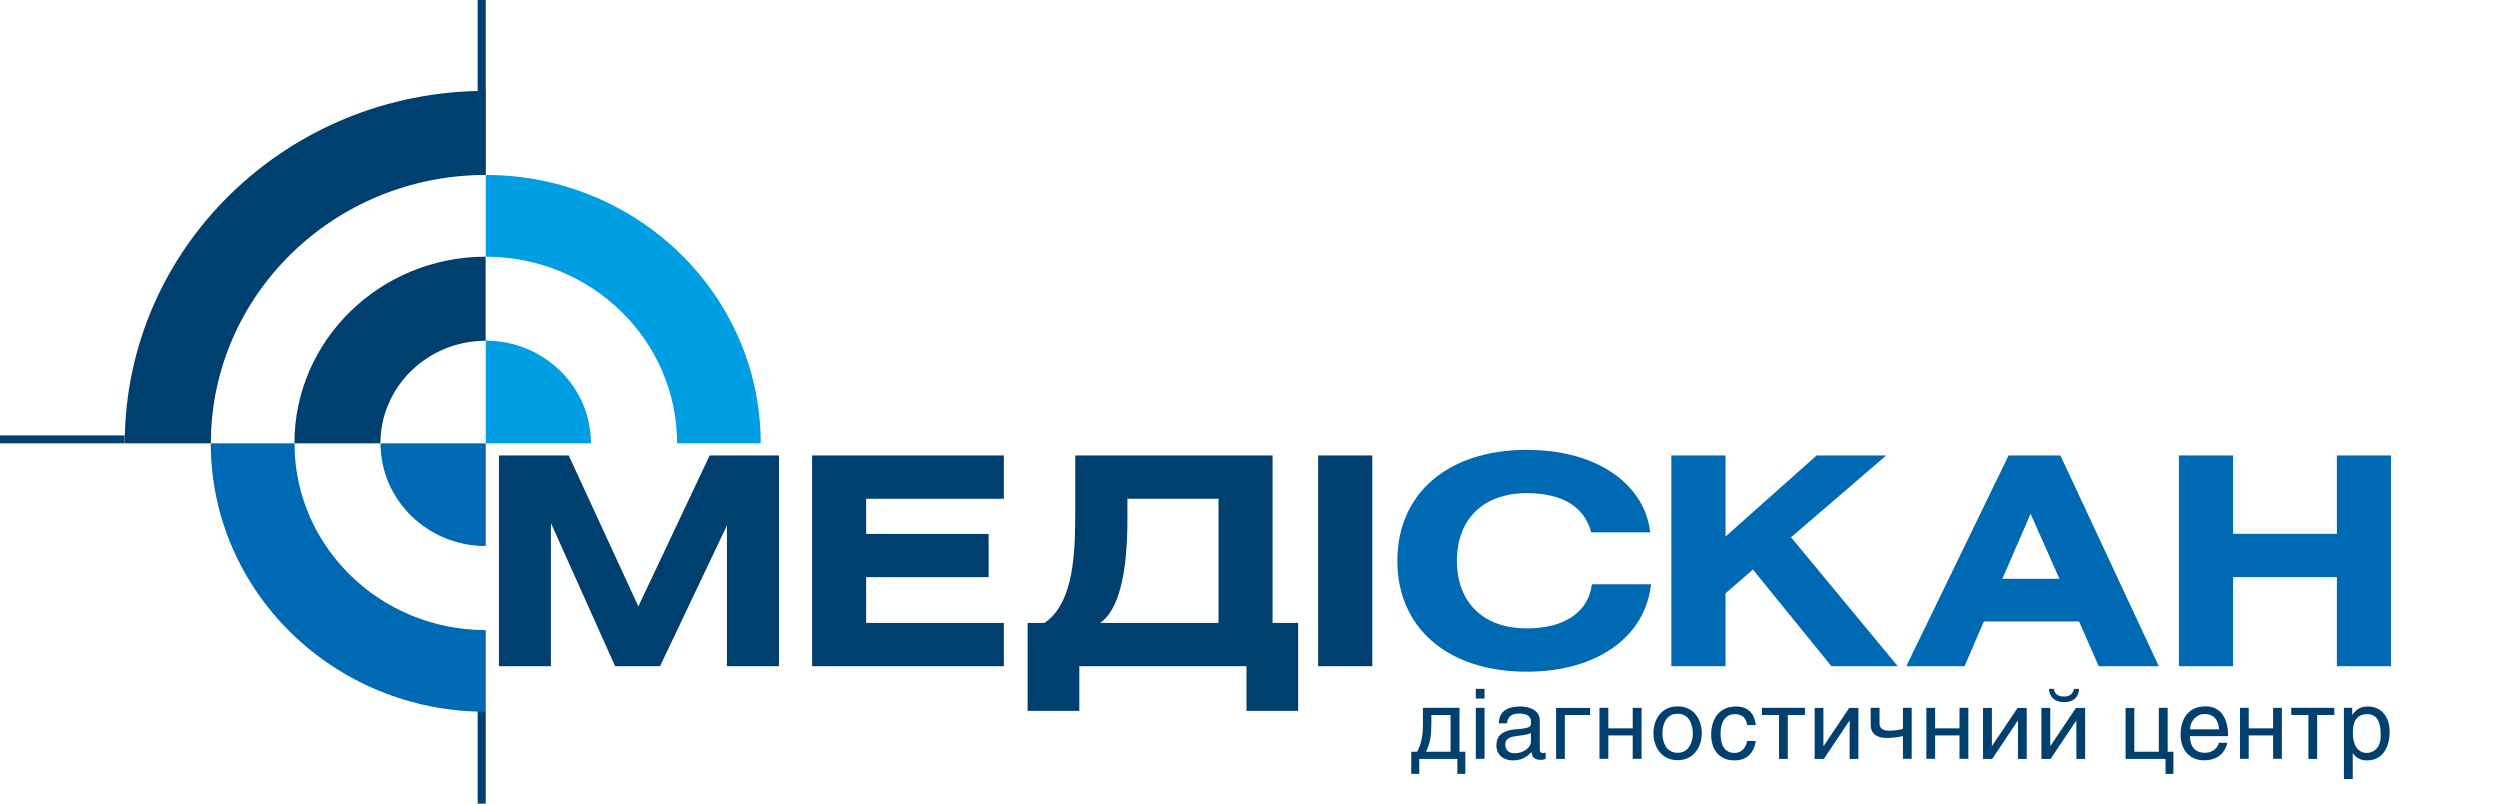 <?xml version="1.0" encoding="UTF-8"?> <svg xmlns="http://www.w3.org/2000/svg" width="224" height="72" viewBox="0 0 224 72" fill="none"><path d="M43.523 63.695H42.798V72H43.523V63.695Z" fill="#004070"></path><path d="M50.959 40.809L57.196 54.333L63.587 40.809H69.795V59.693H65.135V47.075L59.139 59.693H55.117L49.363 46.868V59.693H44.703V40.809H50.968H50.959Z" fill="#004070"></path><path d="M89.947 40.809V44.688H77.608V47.84H88.583V51.709H77.608V55.815H89.947V59.693H72.764V40.809H89.947Z" fill="#004070"></path><path d="M114.024 40.809V55.815H116.316V63.695H111.684V59.693H96.706V63.695H92.074V55.815H93.592C95.961 54.172 96.338 50.454 96.338 46.349V40.809H114.034H114.024ZM101.018 44.688V46.481C101.018 51.549 100.196 54.701 98.572 55.815H109.179V44.688H101.028H101.018Z" fill="#004070"></path><path d="M122.959 59.693H118.104V40.809H122.959V59.693Z" fill="#004070"></path><path d="M18.885 39.723H11.178C11.178 22.282 25.663 8.145 43.532 8.145V15.676C29.927 15.676 18.894 26.444 18.894 39.723H18.885Z" fill="#004070"></path><path d="M34.095 39.723H26.379C26.379 30.484 34.056 23 43.513 23V30.531C38.311 30.531 34.085 34.655 34.085 39.733L34.095 39.723Z" fill="#004070"></path><path d="M43.523 0H42.798V8.22H43.523V0Z" fill="#004070"></path><path d="M11.168 39.015H0V39.723H11.168V39.015Z" fill="#004070"></path><path d="M130.772 63.421V67.357H131.294V69.339H130.578V67.998H127.165V69.339H126.449V67.357H126.971C127.407 66.564 127.494 65.771 127.494 64.912V63.421H130.772ZM129.979 64.063H128.248V64.893C128.248 65.875 128.141 66.602 127.774 67.357H129.969V64.063H129.979Z" fill="#003F6E"></path><path d="M132.232 62.591V61.722H133.015V62.591H132.232ZM133.015 67.989H132.232V63.421H133.015V67.989Z" fill="#003F6E"></path><path d="M134.301 64.818C134.301 63.723 135.075 63.299 136.235 63.299C136.602 63.299 137.966 63.402 137.966 64.573V67.187C137.966 67.376 138.062 67.47 138.227 67.47C138.295 67.47 138.391 67.451 138.488 67.432V67.999C138.353 68.036 138.237 68.084 138.062 68.084C137.366 68.084 137.27 67.725 137.231 67.385C136.921 67.706 136.448 68.131 135.539 68.131C134.678 68.131 134.079 67.602 134.079 66.809C134.079 66.262 134.224 65.46 135.867 65.337C137.096 65.243 137.183 65.148 137.183 64.667C137.183 64.186 136.834 63.931 136.09 63.931C135.2 63.931 135.075 64.469 135.026 64.809H134.301V64.818ZM137.173 65.667C137.047 65.762 136.854 65.828 135.877 65.951C135.49 65.998 134.872 66.102 134.872 66.687C134.872 67.187 135.142 67.489 135.732 67.489C136.467 67.489 137.173 67.026 137.173 66.413V65.658V65.667Z" fill="#003F6E"></path><path d="M142.472 63.421V64.063H140.209V67.998H139.426V63.431H142.472V63.421Z" fill="#003F6E"></path><path d="M144.106 65.261H146.291V63.421H147.084V67.989H146.291V65.894H144.106V67.989H143.313V63.421H144.106V65.261Z" fill="#003F6E"></path><path d="M150.314 63.289C151.812 63.289 152.48 64.525 152.48 65.696C152.48 66.866 151.803 68.112 150.314 68.112C148.825 68.112 148.148 66.866 148.148 65.696C148.148 64.525 148.825 63.289 150.314 63.289ZM150.314 67.451C151.435 67.451 151.677 66.309 151.677 65.696C151.677 65.082 151.435 63.95 150.314 63.95C149.192 63.95 148.95 65.082 148.95 65.696C148.95 66.309 149.192 67.451 150.314 67.451Z" fill="#003F6E"></path><path d="M156.551 64.96C156.454 64.346 156.106 63.987 155.448 63.987C154.472 63.987 154.162 64.894 154.162 65.705C154.162 66.517 154.356 67.461 155.439 67.461C155.971 67.461 156.415 67.083 156.551 66.385H157.315C157.237 67.111 156.783 68.131 155.41 68.131C154.037 68.131 153.321 67.159 153.321 65.837C153.321 64.431 154.017 63.299 155.564 63.299C156.792 63.299 157.257 64.167 157.315 64.969H156.551V64.96Z" fill="#003F6E"></path><path d="M161.724 63.421V64.063H160.186V67.998H159.403V64.063H157.866V63.421H161.734H161.724Z" fill="#003F6E"></path><path d="M163.377 66.847H163.397L165.689 63.431H166.51V67.999H165.727V64.573H165.708L163.416 67.999H162.594V63.431H163.377V66.847Z" fill="#003F6E"></path><path d="M168.406 63.421V64.818C168.406 65.318 168.792 65.469 169.266 65.469C169.614 65.469 170.146 65.422 170.504 65.309V63.421H171.287V67.989H170.504V65.95C170.03 66.064 169.547 66.12 169.025 66.12C168.328 66.12 167.613 65.865 167.613 64.931V63.421H168.396H168.406Z" fill="#003F6E"></path><path d="M173.386 65.261H175.571V63.421H176.364V67.989H175.571V65.894H173.386V67.989H172.602V63.421H173.386V65.261Z" fill="#003F6E"></path><path d="M178.462 66.847H178.481L180.773 63.431H181.595V67.999H180.812V64.573H180.792L178.501 67.999H177.679V63.431H178.472V66.847H178.462Z" fill="#003F6E"></path><path d="M183.693 66.847H183.712L186.004 63.431H186.826V67.999H186.043V64.573H186.024L183.732 67.999H182.91V63.431H183.703V66.847H183.693ZM184.941 62.411C185.55 62.411 185.724 62.081 185.849 61.722H186.285C186.285 62.034 186.13 62.912 184.96 62.912C183.79 62.912 183.587 62.053 183.587 61.722H184.032C184.099 62.109 184.322 62.411 184.941 62.411Z" fill="#003F6E"></path><path d="M191.235 67.357H193.43V63.421H194.223V67.357H194.736V69.339H194.03V67.998H190.452V63.431H191.235V67.366V67.357Z" fill="#003F6E"></path><path d="M199.571 66.555C199.397 67.262 198.904 68.121 197.463 68.121C196.157 68.121 195.384 67.149 195.384 65.828C195.384 64.403 196.07 63.289 197.627 63.289C198.971 63.289 199.638 64.346 199.638 65.96H196.225C196.225 66.904 196.68 67.451 197.579 67.451C198.314 67.451 198.787 66.894 198.787 66.555H199.58H199.571ZM198.826 65.347C198.787 64.639 198.468 63.978 197.511 63.978C196.796 63.978 196.225 64.639 196.225 65.347H198.826Z" fill="#003F6E"></path><path d="M201.485 65.261H203.67V63.421H204.454V67.989H203.67V65.894H201.485V67.989H200.702V63.421H201.485V65.261Z" fill="#003F6E"></path><path d="M209.153 63.421V64.063H207.616V67.998H206.833V64.063H205.295V63.421H209.163H209.153Z" fill="#003F6E"></path><path d="M210.024 63.421H210.758V64.073C211.01 63.704 211.358 63.299 212.17 63.299C213.408 63.299 214.114 64.28 214.114 65.582C214.114 66.668 213.669 68.131 212.074 68.131C211.445 68.131 211.029 67.838 210.807 67.461V69.801H210.014V63.421H210.024ZM210.816 65.696C210.816 66.687 211.213 67.461 212.074 67.461C212.567 67.461 213.311 67.13 213.311 65.913C213.311 65.158 213.234 63.987 212.103 63.987C210.884 63.987 210.816 65.101 210.816 65.696Z" fill="#003F6E"></path><path d="M142.578 47.698C141.94 45.386 139.996 44.187 136.796 44.187C132.938 44.187 130.54 46.481 130.54 50.246C130.54 54.012 132.938 56.305 136.796 56.305C140.209 56.305 142.317 54.824 142.636 52.351H147.935C147.432 57.004 143.168 60.184 136.796 60.184C129.679 60.184 125.202 56.23 125.202 50.246C125.202 44.263 129.679 40.308 136.796 40.308C143.168 40.308 147.374 43.432 147.858 47.698H142.588H142.578Z" fill="#0069B4"></path><path d="M154.617 48.066L162.768 40.809H169.005L160.477 48.142L170.04 59.693H164.093L157.063 51.03L154.607 53.163V59.693H149.753V40.809H154.607V48.066H154.617Z" fill="#0069B4"></path><path d="M179.97 40.809H184.612L193.431 59.693H188.045L186.285 55.682H177.756L176.025 59.693H170.804L179.97 40.809ZM184.525 51.86L181.943 46.037L179.41 51.86H184.525Z" fill="#0069B4"></path><path d="M200.083 47.83H209.385V40.809H214.23V59.693H209.385V51.709H200.083V59.693H195.229V40.809H200.083V47.83Z" fill="#0069B4"></path><path d="M26.388 39.723C26.388 48.963 34.056 56.456 43.523 56.456V63.77C29.918 63.77 18.885 53.002 18.885 39.723H26.388Z" fill="#0069B4"></path><path d="M43.523 48.925C38.321 48.925 34.095 44.801 34.095 39.723H43.523V48.925Z" fill="#0069B4"></path><path d="M43.523 22.99V15.676C57.128 15.676 68.161 26.444 68.161 39.723H60.667C60.667 30.484 52.989 23 43.523 23V22.99Z" fill="#009FE3"></path><path d="M43.523 30.521C48.725 30.521 52.951 34.646 52.951 39.723H43.523V30.521Z" fill="#009FE3"></path></svg> 